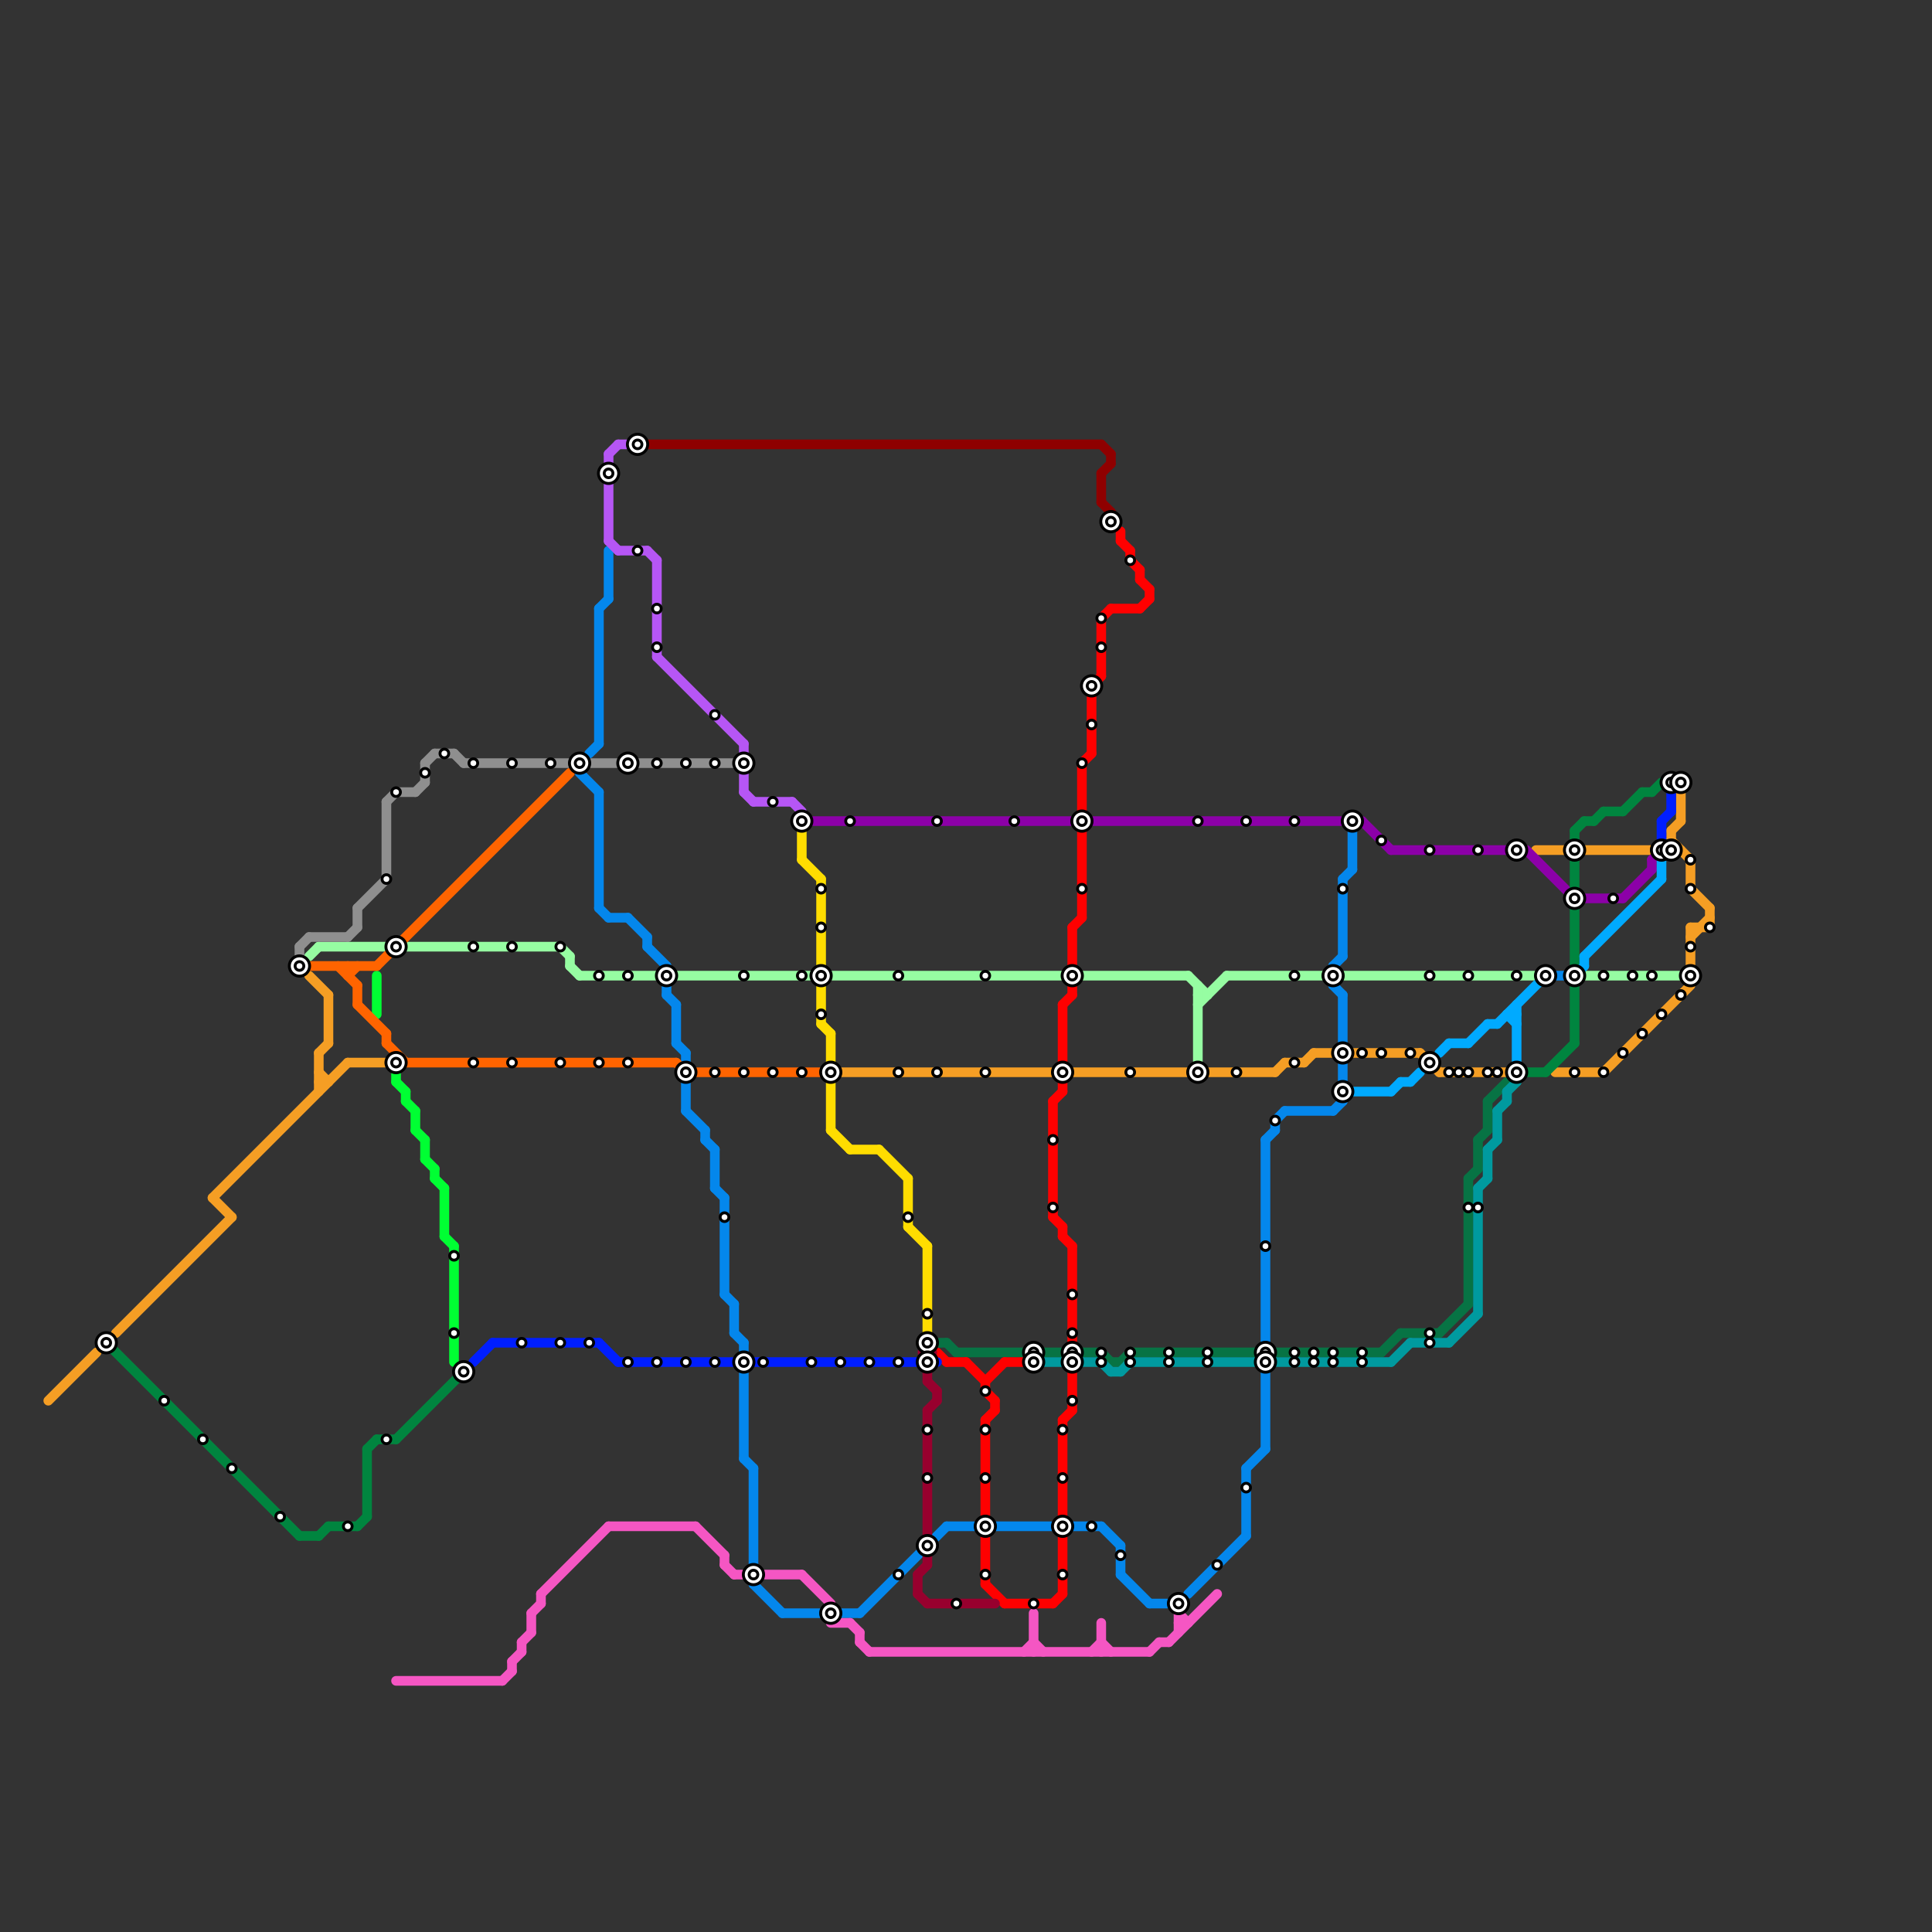 
<svg version="1.1" xmlns="http://www.w3.org/2000/svg" viewBox="0 0 200 200">
<rect x="0" y="0" width="200" height="200" fill="#333333" stroke="none"/>
<style>text { font: 1px Helvetica; font-weight: 600; white-space: pre; dominant-baseline: central; } line { stroke-width: 1; fill: none; stroke-linecap: round; stroke-linejoin: round; } .c0 { stroke: #f59e24 } .c1 { stroke: #96fda2 } .c2 { stroke: #077344 } .c3 { stroke: #ff0000 } .c4 { stroke: #0487ec } .c5 { stroke: #98002e } .c6 { stroke: #f556c3 } .c7 { stroke: #8f0000 } .c8 { stroke: #8c00a8 } .c9 { stroke: #009a9f } .c10 { stroke: #00853f } .c11 { stroke: #00aaff } .c12 { stroke: #001eff } .c13 { stroke: #00ff33 } .c14 { stroke: #8f8f8f } .c15 { stroke: #ff6400 } .c16 { stroke: #b656f5 } .c17 { stroke: #794400 } .c18 { stroke: #ffdd00 }</style><defs><g id="wm-xf"><circle r="1.2" fill="#000"/><circle r="0.9" fill="#fff"/><circle r="0.6" fill="#000"/><circle r="0.3" fill="#fff"/></g><g id="wm"><circle r="0.6" fill="#000"/><circle r="0.3" fill="#fff"/></g></defs><line class="c0" x1="175" y1="96" x2="175" y2="100"/><line class="c0" x1="166" y1="111" x2="175" y2="102"/><line class="c0" x1="159" y1="88" x2="171" y2="88"/><line class="c0" x1="175" y1="89" x2="175" y2="92"/><line class="c0" x1="132" y1="111" x2="133" y2="110"/><line class="c0" x1="135" y1="110" x2="136" y2="109"/><line class="c0" x1="175" y1="92" x2="177" y2="94"/><line class="c0" x1="133" y1="110" x2="135" y2="110"/><line class="c0" x1="173" y1="86" x2="173" y2="88"/><line class="c0" x1="33" y1="112" x2="34" y2="112"/><line class="c0" x1="36" y1="110" x2="40" y2="110"/><line class="c0" x1="87" y1="111" x2="109" y2="111"/><line class="c0" x1="12" y1="138" x2="24" y2="126"/><line class="c0" x1="175" y1="96" x2="177" y2="96"/><line class="c0" x1="32" y1="101" x2="34" y2="103"/><line class="c0" x1="22" y1="124" x2="36" y2="110"/><line class="c0" x1="175" y1="97" x2="177" y2="95"/><line class="c0" x1="111" y1="111" x2="132" y2="111"/><line class="c0" x1="173" y1="88" x2="174" y2="88"/><line class="c0" x1="33" y1="109" x2="33" y2="113"/><line class="c0" x1="34" y1="103" x2="34" y2="108"/><line class="c0" x1="147" y1="109" x2="149" y2="111"/><line class="c0" x1="174" y1="81" x2="174" y2="85"/><line class="c0" x1="161" y1="111" x2="166" y2="111"/><line class="c0" x1="33" y1="111" x2="34" y2="112"/><line class="c0" x1="22" y1="124" x2="24" y2="126"/><line class="c0" x1="5" y1="145" x2="10" y2="140"/><line class="c0" x1="149" y1="111" x2="156" y2="111"/><line class="c0" x1="173" y1="87" x2="175" y2="89"/><line class="c0" x1="177" y1="94" x2="177" y2="96"/><line class="c0" x1="33" y1="109" x2="34" y2="108"/><line class="c0" x1="173" y1="86" x2="174" y2="85"/><line class="c0" x1="136" y1="109" x2="147" y2="109"/><line class="c1" x1="124" y1="104" x2="127" y2="101"/><line class="c1" x1="42" y1="98" x2="58" y2="98"/><line class="c1" x1="58" y1="98" x2="59" y2="99"/><line class="c1" x1="164" y1="101" x2="175" y2="101"/><line class="c1" x1="124" y1="103" x2="125" y2="103"/><line class="c1" x1="123" y1="101" x2="125" y2="103"/><line class="c1" x1="32" y1="99" x2="33" y2="98"/><line class="c1" x1="59" y1="99" x2="59" y2="100"/><line class="c1" x1="33" y1="98" x2="40" y2="98"/><line class="c1" x1="139" y1="101" x2="159" y2="101"/><line class="c1" x1="60" y1="101" x2="68" y2="101"/><line class="c1" x1="124" y1="102" x2="124" y2="110"/><line class="c1" x1="127" y1="101" x2="137" y2="101"/><line class="c1" x1="70" y1="101" x2="123" y2="101"/><line class="c1" x1="59" y1="100" x2="60" y2="101"/><line class="c2" x1="117" y1="140" x2="130" y2="140"/><line class="c2" x1="99" y1="140" x2="110" y2="140"/><line class="c2" x1="153" y1="118" x2="154" y2="117"/><line class="c2" x1="112" y1="140" x2="114" y2="140"/><line class="c2" x1="98" y1="139" x2="99" y2="140"/><line class="c2" x1="154" y1="114" x2="156" y2="112"/><line class="c2" x1="152" y1="122" x2="153" y2="121"/><line class="c2" x1="149" y1="138" x2="152" y2="135"/><line class="c2" x1="143" y1="140" x2="145" y2="138"/><line class="c2" x1="114" y1="140" x2="115" y2="141"/><line class="c2" x1="115" y1="141" x2="116" y2="141"/><line class="c2" x1="153" y1="118" x2="153" y2="121"/><line class="c2" x1="145" y1="138" x2="149" y2="138"/><line class="c2" x1="132" y1="140" x2="143" y2="140"/><line class="c2" x1="96" y1="139" x2="98" y2="139"/><line class="c2" x1="116" y1="141" x2="117" y2="140"/><line class="c2" x1="152" y1="122" x2="152" y2="135"/><line class="c2" x1="154" y1="114" x2="154" y2="117"/><line class="c3" x1="102" y1="143" x2="102" y2="144"/><line class="c3" x1="104" y1="141" x2="107" y2="141"/><line class="c3" x1="110" y1="127" x2="110" y2="128"/><line class="c3" x1="111" y1="129" x2="111" y2="140"/><line class="c3" x1="102" y1="143" x2="104" y2="141"/><line class="c3" x1="118" y1="59" x2="118" y2="60"/><line class="c3" x1="97" y1="140" x2="98" y2="141"/><line class="c3" x1="109" y1="166" x2="110" y2="165"/><line class="c3" x1="102" y1="147" x2="102" y2="157"/><line class="c3" x1="110" y1="159" x2="110" y2="165"/><line class="c3" x1="102" y1="147" x2="103" y2="146"/><line class="c3" x1="110" y1="104" x2="111" y2="103"/><line class="c3" x1="102" y1="164" x2="104" y2="166"/><line class="c3" x1="111" y1="96" x2="112" y2="95"/><line class="c3" x1="103" y1="145" x2="103" y2="146"/><line class="c3" x1="112" y1="79" x2="112" y2="95"/><line class="c3" x1="112" y1="79" x2="113" y2="78"/><line class="c3" x1="115" y1="63" x2="118" y2="63"/><line class="c3" x1="117" y1="58" x2="118" y2="59"/><line class="c3" x1="116" y1="55" x2="116" y2="56"/><line class="c3" x1="111" y1="102" x2="111" y2="103"/><line class="c3" x1="109" y1="126" x2="110" y2="127"/><line class="c3" x1="109" y1="114" x2="110" y2="113"/><line class="c3" x1="110" y1="104" x2="110" y2="113"/><line class="c3" x1="113" y1="71" x2="114" y2="70"/><line class="c3" x1="113" y1="71" x2="113" y2="78"/><line class="c3" x1="114" y1="64" x2="115" y2="63"/><line class="c3" x1="109" y1="114" x2="109" y2="126"/><line class="c3" x1="104" y1="166" x2="109" y2="166"/><line class="c3" x1="118" y1="63" x2="119" y2="62"/><line class="c3" x1="111" y1="96" x2="111" y2="100"/><line class="c3" x1="110" y1="147" x2="111" y2="146"/><line class="c3" x1="111" y1="142" x2="111" y2="146"/><line class="c3" x1="117" y1="57" x2="117" y2="58"/><line class="c3" x1="102" y1="144" x2="103" y2="145"/><line class="c3" x1="110" y1="128" x2="111" y2="129"/><line class="c3" x1="114" y1="64" x2="114" y2="70"/><line class="c3" x1="110" y1="147" x2="110" y2="157"/><line class="c3" x1="118" y1="60" x2="119" y2="61"/><line class="c3" x1="98" y1="141" x2="100" y2="141"/><line class="c3" x1="100" y1="141" x2="102" y2="143"/><line class="c3" x1="102" y1="159" x2="102" y2="164"/><line class="c3" x1="119" y1="61" x2="119" y2="62"/><line class="c3" x1="116" y1="56" x2="117" y2="57"/><line class="c4" x1="75" y1="134" x2="76" y2="135"/><line class="c4" x1="63" y1="57" x2="63" y2="62"/><line class="c4" x1="62" y1="94" x2="63" y2="95"/><line class="c4" x1="132" y1="116" x2="132" y2="117"/><line class="c4" x1="139" y1="91" x2="139" y2="99"/><line class="c4" x1="63" y1="95" x2="65" y2="95"/><line class="c4" x1="77" y1="142" x2="77" y2="151"/><line class="c4" x1="138" y1="115" x2="139" y2="114"/><line class="c4" x1="119" y1="166" x2="121" y2="166"/><line class="c4" x1="139" y1="103" x2="139" y2="108"/><line class="c4" x1="131" y1="118" x2="132" y2="117"/><line class="c4" x1="65" y1="95" x2="67" y2="97"/><line class="c4" x1="78" y1="164" x2="81" y2="167"/><line class="c4" x1="62" y1="63" x2="62" y2="77"/><line class="c4" x1="61" y1="78" x2="62" y2="77"/><line class="c4" x1="76" y1="138" x2="77" y2="139"/><line class="c4" x1="71" y1="112" x2="71" y2="115"/><line class="c4" x1="81" y1="167" x2="89" y2="167"/><line class="c4" x1="62" y1="82" x2="62" y2="94"/><line class="c4" x1="116" y1="163" x2="119" y2="166"/><line class="c4" x1="70" y1="104" x2="70" y2="108"/><line class="c4" x1="89" y1="167" x2="98" y2="158"/><line class="c4" x1="132" y1="116" x2="133" y2="115"/><line class="c4" x1="77" y1="139" x2="77" y2="140"/><line class="c4" x1="70" y1="108" x2="71" y2="109"/><line class="c4" x1="67" y1="97" x2="67" y2="98"/><line class="c4" x1="71" y1="109" x2="71" y2="110"/><line class="c4" x1="98" y1="158" x2="114" y2="158"/><line class="c4" x1="138" y1="102" x2="139" y2="103"/><line class="c4" x1="133" y1="115" x2="138" y2="115"/><line class="c4" x1="138" y1="100" x2="138" y2="102"/><line class="c4" x1="67" y1="98" x2="69" y2="100"/><line class="c4" x1="73" y1="118" x2="74" y2="119"/><line class="c4" x1="77" y1="151" x2="78" y2="152"/><line class="c4" x1="62" y1="63" x2="63" y2="62"/><line class="c4" x1="60" y1="80" x2="62" y2="82"/><line class="c4" x1="78" y1="152" x2="78" y2="164"/><line class="c4" x1="139" y1="91" x2="140" y2="90"/><line class="c4" x1="114" y1="158" x2="116" y2="160"/><line class="c4" x1="73" y1="117" x2="73" y2="118"/><line class="c4" x1="131" y1="142" x2="131" y2="150"/><line class="c4" x1="76" y1="135" x2="76" y2="138"/><line class="c4" x1="74" y1="119" x2="74" y2="123"/><line class="c4" x1="129" y1="152" x2="129" y2="159"/><line class="c4" x1="123" y1="165" x2="129" y2="159"/><line class="c4" x1="74" y1="123" x2="75" y2="124"/><line class="c4" x1="75" y1="124" x2="75" y2="134"/><line class="c4" x1="116" y1="160" x2="116" y2="163"/><line class="c4" x1="140" y1="86" x2="140" y2="90"/><line class="c4" x1="69" y1="103" x2="70" y2="104"/><line class="c4" x1="131" y1="118" x2="131" y2="140"/><line class="c4" x1="139" y1="110" x2="139" y2="114"/><line class="c4" x1="69" y1="100" x2="69" y2="103"/><line class="c4" x1="161" y1="101" x2="162" y2="101"/><line class="c4" x1="71" y1="115" x2="73" y2="117"/><line class="c4" x1="138" y1="100" x2="139" y2="99"/><line class="c4" x1="129" y1="152" x2="131" y2="150"/><line class="c5" x1="95" y1="165" x2="96" y2="166"/><line class="c5" x1="97" y1="144" x2="97" y2="145"/><line class="c5" x1="95" y1="163" x2="95" y2="165"/><line class="c5" x1="96" y1="146" x2="97" y2="145"/><line class="c5" x1="96" y1="161" x2="96" y2="162"/><line class="c5" x1="96" y1="143" x2="97" y2="144"/><line class="c5" x1="96" y1="142" x2="96" y2="143"/><line class="c5" x1="96" y1="166" x2="103" y2="166"/><line class="c5" x1="95" y1="163" x2="96" y2="162"/><line class="c5" x1="96" y1="146" x2="96" y2="159"/><circle cx="96" cy="140" r="1" fill="#98002e" /><line class="c6" x1="122" y1="166" x2="122" y2="169"/><line class="c6" x1="53" y1="172" x2="54" y2="171"/><line class="c6" x1="56" y1="165" x2="63" y2="158"/><line class="c6" x1="119" y1="171" x2="120" y2="170"/><line class="c6" x1="54" y1="170" x2="54" y2="171"/><line class="c6" x1="52" y1="174" x2="53" y2="173"/><line class="c6" x1="72" y1="158" x2="75" y2="161"/><line class="c6" x1="41" y1="174" x2="52" y2="174"/><line class="c6" x1="122" y1="168" x2="123" y2="168"/><line class="c6" x1="107" y1="170" x2="108" y2="171"/><line class="c6" x1="76" y1="163" x2="77" y2="163"/><line class="c6" x1="54" y1="170" x2="55" y2="169"/><line class="c6" x1="75" y1="162" x2="76" y2="163"/><line class="c6" x1="88" y1="168" x2="89" y2="169"/><line class="c6" x1="63" y1="158" x2="72" y2="158"/><line class="c6" x1="55" y1="167" x2="56" y2="166"/><line class="c6" x1="106" y1="171" x2="107" y2="170"/><line class="c6" x1="79" y1="163" x2="83" y2="163"/><line class="c6" x1="56" y1="165" x2="56" y2="166"/><line class="c6" x1="121" y1="170" x2="126" y2="165"/><line class="c6" x1="86" y1="168" x2="88" y2="168"/><line class="c6" x1="120" y1="170" x2="121" y2="170"/><line class="c6" x1="89" y1="170" x2="90" y2="171"/><line class="c6" x1="122" y1="167" x2="123" y2="168"/><line class="c6" x1="83" y1="163" x2="86" y2="166"/><line class="c6" x1="114" y1="170" x2="115" y2="171"/><line class="c6" x1="113" y1="171" x2="114" y2="170"/><line class="c6" x1="89" y1="169" x2="89" y2="170"/><line class="c6" x1="90" y1="171" x2="119" y2="171"/><line class="c6" x1="53" y1="172" x2="53" y2="173"/><line class="c6" x1="55" y1="167" x2="55" y2="169"/><line class="c6" x1="75" y1="161" x2="75" y2="162"/><line class="c6" x1="114" y1="168" x2="114" y2="171"/><line class="c6" x1="107" y1="167" x2="107" y2="171"/><line class="c7" x1="114" y1="49" x2="114" y2="52"/><line class="c7" x1="66" y1="46" x2="114" y2="46"/><line class="c7" x1="114" y1="46" x2="115" y2="47"/><line class="c7" x1="115" y1="47" x2="115" y2="48"/><line class="c7" x1="114" y1="49" x2="115" y2="48"/><line class="c7" x1="115" y1="53" x2="115" y2="54"/><line class="c7" x1="114" y1="52" x2="115" y2="53"/><line class="c8" x1="171" y1="89" x2="172" y2="88"/><line class="c8" x1="171" y1="89" x2="171" y2="90"/><line class="c8" x1="141" y1="85" x2="144" y2="88"/><line class="c8" x1="163" y1="93" x2="168" y2="93"/><line class="c8" x1="158" y1="88" x2="163" y2="93"/><line class="c8" x1="113" y1="85" x2="141" y2="85"/><line class="c8" x1="84" y1="85" x2="111" y2="85"/><line class="c8" x1="144" y1="88" x2="158" y2="88"/><line class="c8" x1="168" y1="93" x2="171" y2="90"/><line class="c9" x1="153" y1="123" x2="154" y2="122"/><line class="c9" x1="115" y1="142" x2="116" y2="142"/><line class="c9" x1="108" y1="141" x2="114" y2="141"/><line class="c9" x1="156" y1="113" x2="157" y2="112"/><line class="c9" x1="156" y1="113" x2="156" y2="114"/><line class="c9" x1="150" y1="139" x2="153" y2="136"/><line class="c9" x1="146" y1="139" x2="150" y2="139"/><line class="c9" x1="155" y1="115" x2="155" y2="118"/><line class="c9" x1="157" y1="111" x2="157" y2="112"/><line class="c9" x1="155" y1="115" x2="156" y2="114"/><line class="c9" x1="116" y1="142" x2="117" y2="141"/><line class="c9" x1="153" y1="123" x2="153" y2="136"/><line class="c9" x1="144" y1="141" x2="146" y2="139"/><line class="c9" x1="114" y1="141" x2="115" y2="142"/><line class="c9" x1="154" y1="119" x2="155" y2="118"/><line class="c9" x1="154" y1="119" x2="154" y2="122"/><line class="c9" x1="117" y1="141" x2="144" y2="141"/><line class="c10" x1="31" y1="159" x2="33" y2="159"/><line class="c10" x1="38" y1="150" x2="38" y2="157"/><line class="c10" x1="166" y1="84" x2="168" y2="84"/><line class="c10" x1="171" y1="82" x2="172" y2="81"/><line class="c10" x1="34" y1="158" x2="37" y2="158"/><line class="c10" x1="164" y1="85" x2="165" y2="85"/><line class="c10" x1="38" y1="150" x2="39" y2="149"/><line class="c10" x1="41" y1="149" x2="48" y2="142"/><line class="c10" x1="163" y1="102" x2="163" y2="108"/><line class="c10" x1="33" y1="159" x2="34" y2="158"/><line class="c10" x1="170" y1="82" x2="171" y2="82"/><line class="c10" x1="39" y1="149" x2="41" y2="149"/><line class="c10" x1="158" y1="111" x2="160" y2="111"/><line class="c10" x1="165" y1="85" x2="166" y2="84"/><line class="c10" x1="163" y1="86" x2="163" y2="87"/><line class="c10" x1="168" y1="84" x2="170" y2="82"/><line class="c10" x1="37" y1="158" x2="38" y2="157"/><line class="c10" x1="160" y1="111" x2="163" y2="108"/><line class="c10" x1="11" y1="139" x2="31" y2="159"/><line class="c10" x1="163" y1="94" x2="163" y2="100"/><line class="c10" x1="163" y1="89" x2="163" y2="92"/><line class="c10" x1="163" y1="86" x2="164" y2="85"/><line class="c11" x1="157" y1="104" x2="157" y2="110"/><line class="c11" x1="145" y1="112" x2="146" y2="112"/><line class="c11" x1="154" y1="106" x2="155" y2="106"/><line class="c11" x1="155" y1="106" x2="160" y2="101"/><line class="c11" x1="140" y1="113" x2="144" y2="113"/><line class="c11" x1="164" y1="99" x2="164" y2="100"/><line class="c11" x1="172" y1="89" x2="172" y2="91"/><line class="c11" x1="152" y1="108" x2="154" y2="106"/><line class="c11" x1="163" y1="101" x2="164" y2="100"/><line class="c11" x1="146" y1="112" x2="147" y2="111"/><line class="c11" x1="164" y1="99" x2="172" y2="91"/><line class="c11" x1="150" y1="108" x2="152" y2="108"/><line class="c11" x1="156" y1="105" x2="157" y2="106"/><line class="c11" x1="144" y1="113" x2="145" y2="112"/><line class="c11" x1="156" y1="105" x2="157" y2="105"/><line class="c11" x1="149" y1="109" x2="150" y2="108"/><line class="c12" x1="64" y1="141" x2="97" y2="141"/><line class="c12" x1="172" y1="85" x2="173" y2="84"/><line class="c12" x1="172" y1="85" x2="172" y2="87"/><line class="c12" x1="62" y1="139" x2="64" y2="141"/><line class="c12" x1="51" y1="139" x2="62" y2="139"/><line class="c12" x1="49" y1="141" x2="51" y2="139"/><line class="c12" x1="173" y1="81" x2="173" y2="84"/><line class="c13" x1="46" y1="128" x2="47" y2="129"/><line class="c13" x1="45" y1="121" x2="45" y2="122"/><line class="c13" x1="42" y1="114" x2="43" y2="115"/><line class="c13" x1="47" y1="129" x2="47" y2="141"/><line class="c13" x1="45" y1="122" x2="46" y2="123"/><line class="c13" x1="43" y1="115" x2="43" y2="117"/><line class="c13" x1="44" y1="120" x2="45" y2="121"/><line class="c13" x1="46" y1="123" x2="46" y2="128"/><line class="c13" x1="39" y1="101" x2="39" y2="105"/><line class="c13" x1="43" y1="117" x2="44" y2="118"/><line class="c13" x1="44" y1="118" x2="44" y2="120"/><line class="c13" x1="42" y1="113" x2="42" y2="114"/><line class="c13" x1="41" y1="110" x2="41" y2="112"/><line class="c13" x1="41" y1="112" x2="42" y2="113"/><circle cx="31" cy="100" r="1" fill="#00ff33" /><line class="c14" x1="32" y1="97" x2="36" y2="97"/><line class="c14" x1="43" y1="82" x2="44" y2="81"/><line class="c14" x1="41" y1="82" x2="43" y2="82"/><line class="c14" x1="66" y1="79" x2="77" y2="79"/><line class="c14" x1="37" y1="94" x2="37" y2="96"/><line class="c14" x1="36" y1="97" x2="37" y2="96"/><line class="c14" x1="45" y1="78" x2="47" y2="78"/><line class="c14" x1="40" y1="83" x2="40" y2="91"/><line class="c14" x1="44" y1="79" x2="45" y2="78"/><line class="c14" x1="44" y1="79" x2="44" y2="81"/><line class="c14" x1="47" y1="78" x2="48" y2="79"/><line class="c14" x1="31" y1="98" x2="32" y2="97"/><line class="c14" x1="48" y1="79" x2="64" y2="79"/><line class="c14" x1="40" y1="83" x2="41" y2="82"/><line class="c14" x1="31" y1="98" x2="31" y2="99"/><line class="c14" x1="37" y1="94" x2="40" y2="91"/><circle cx="83" cy="85" r="1" fill="#8f8f8f" /><line class="c15" x1="35" y1="100" x2="37" y2="102"/><line class="c15" x1="37" y1="104" x2="40" y2="107"/><line class="c15" x1="70" y1="110" x2="71" y2="111"/><line class="c15" x1="32" y1="100" x2="39" y2="100"/><line class="c15" x1="37" y1="102" x2="37" y2="104"/><line class="c15" x1="71" y1="111" x2="86" y2="111"/><line class="c15" x1="36" y1="101" x2="37" y2="100"/><line class="c15" x1="36" y1="100" x2="36" y2="101"/><line class="c15" x1="42" y1="110" x2="70" y2="110"/><line class="c15" x1="39" y1="100" x2="59" y2="80"/><line class="c15" x1="40" y1="108" x2="42" y2="110"/><line class="c15" x1="40" y1="107" x2="40" y2="108"/><line class="c16" x1="77" y1="80" x2="77" y2="82"/><line class="c16" x1="63" y1="56" x2="64" y2="57"/><line class="c16" x1="63" y1="50" x2="63" y2="56"/><line class="c16" x1="82" y1="83" x2="83" y2="84"/><line class="c16" x1="63" y1="47" x2="64" y2="46"/><line class="c16" x1="67" y1="57" x2="68" y2="58"/><line class="c16" x1="64" y1="46" x2="65" y2="46"/><line class="c16" x1="64" y1="57" x2="67" y2="57"/><line class="c16" x1="78" y1="83" x2="82" y2="83"/><line class="c16" x1="63" y1="47" x2="63" y2="48"/><line class="c16" x1="77" y1="77" x2="77" y2="78"/><line class="c16" x1="68" y1="68" x2="77" y2="77"/><line class="c16" x1="77" y1="82" x2="78" y2="83"/><line class="c16" x1="68" y1="58" x2="68" y2="68"/><circle cx="65" cy="79" r="1" fill="#794400" /><circle cx="63" cy="49" r="1" fill="#794400" /><line class="c18" x1="94" y1="122" x2="94" y2="127"/><line class="c18" x1="83" y1="89" x2="85" y2="91"/><line class="c18" x1="91" y1="119" x2="94" y2="122"/><line class="c18" x1="88" y1="119" x2="91" y2="119"/><line class="c18" x1="86" y1="112" x2="86" y2="117"/><line class="c18" x1="96" y1="129" x2="96" y2="138"/><line class="c18" x1="94" y1="127" x2="96" y2="129"/><line class="c18" x1="85" y1="102" x2="85" y2="106"/><line class="c18" x1="86" y1="117" x2="88" y2="119"/><line class="c18" x1="85" y1="91" x2="85" y2="100"/><line class="c18" x1="85" y1="106" x2="86" y2="107"/><line class="c18" x1="83" y1="86" x2="83" y2="89"/><line class="c18" x1="86" y1="107" x2="86" y2="110"/>

<use x="102" y="101" href="#wm"/><use x="102" y="111" href="#wm"/><use x="102" y="144" href="#wm"/><use x="102" y="148" href="#wm"/><use x="102" y="153" href="#wm"/><use x="102" y="158" href="#wm-xf"/><use x="102" y="163" href="#wm"/><use x="105" y="85" href="#wm"/><use x="107" y="140" href="#wm-xf"/><use x="107" y="141" href="#wm-xf"/><use x="107" y="166" href="#wm"/><use x="109" y="118" href="#wm"/><use x="109" y="125" href="#wm"/><use x="11" y="139" href="#wm-xf"/><use x="110" y="111" href="#wm-xf"/><use x="110" y="148" href="#wm"/><use x="110" y="153" href="#wm"/><use x="110" y="158" href="#wm-xf"/><use x="110" y="163" href="#wm"/><use x="111" y="101" href="#wm-xf"/><use x="111" y="134" href="#wm"/><use x="111" y="138" href="#wm"/><use x="111" y="140" href="#wm-xf"/><use x="111" y="141" href="#wm-xf"/><use x="111" y="145" href="#wm"/><use x="112" y="79" href="#wm"/><use x="112" y="85" href="#wm-xf"/><use x="112" y="92" href="#wm"/><use x="113" y="158" href="#wm"/><use x="113" y="71" href="#wm-xf"/><use x="113" y="75" href="#wm"/><use x="114" y="140" href="#wm"/><use x="114" y="141" href="#wm"/><use x="114" y="64" href="#wm"/><use x="114" y="67" href="#wm"/><use x="115" y="54" href="#wm-xf"/><use x="116" y="161" href="#wm"/><use x="117" y="111" href="#wm"/><use x="117" y="140" href="#wm"/><use x="117" y="141" href="#wm"/><use x="117" y="58" href="#wm"/><use x="121" y="140" href="#wm"/><use x="121" y="141" href="#wm"/><use x="122" y="166" href="#wm-xf"/><use x="124" y="111" href="#wm-xf"/><use x="124" y="85" href="#wm"/><use x="125" y="140" href="#wm"/><use x="125" y="141" href="#wm"/><use x="126" y="162" href="#wm"/><use x="128" y="111" href="#wm"/><use x="129" y="154" href="#wm"/><use x="129" y="85" href="#wm"/><use x="131" y="129" href="#wm"/><use x="131" y="140" href="#wm-xf"/><use x="131" y="141" href="#wm-xf"/><use x="132" y="116" href="#wm"/><use x="134" y="101" href="#wm"/><use x="134" y="110" href="#wm"/><use x="134" y="140" href="#wm"/><use x="134" y="141" href="#wm"/><use x="134" y="85" href="#wm"/><use x="136" y="140" href="#wm"/><use x="136" y="141" href="#wm"/><use x="138" y="101" href="#wm-xf"/><use x="138" y="140" href="#wm"/><use x="138" y="141" href="#wm"/><use x="139" y="109" href="#wm-xf"/><use x="139" y="113" href="#wm-xf"/><use x="139" y="92" href="#wm"/><use x="140" y="85" href="#wm-xf"/><use x="141" y="109" href="#wm"/><use x="141" y="140" href="#wm"/><use x="141" y="141" href="#wm"/><use x="143" y="109" href="#wm"/><use x="143" y="87" href="#wm"/><use x="146" y="109" href="#wm"/><use x="148" y="101" href="#wm"/><use x="148" y="110" href="#wm-xf"/><use x="148" y="138" href="#wm"/><use x="148" y="139" href="#wm"/><use x="148" y="88" href="#wm"/><use x="150" y="111" href="#wm"/><use x="151" y="111" href="#wm"/><use x="152" y="101" href="#wm"/><use x="152" y="111" href="#wm"/><use x="152" y="125" href="#wm"/><use x="153" y="125" href="#wm"/><use x="153" y="88" href="#wm"/><use x="154" y="111" href="#wm"/><use x="155" y="111" href="#wm"/><use x="157" y="101" href="#wm"/><use x="157" y="111" href="#wm-xf"/><use x="157" y="88" href="#wm-xf"/><use x="160" y="101" href="#wm-xf"/><use x="163" y="101" href="#wm-xf"/><use x="163" y="111" href="#wm"/><use x="163" y="88" href="#wm-xf"/><use x="163" y="93" href="#wm-xf"/><use x="166" y="101" href="#wm"/><use x="166" y="111" href="#wm"/><use x="167" y="93" href="#wm"/><use x="168" y="109" href="#wm"/><use x="169" y="101" href="#wm"/><use x="17" y="145" href="#wm"/><use x="170" y="107" href="#wm"/><use x="171" y="101" href="#wm"/><use x="172" y="105" href="#wm"/><use x="172" y="88" href="#wm-xf"/><use x="173" y="81" href="#wm-xf"/><use x="173" y="88" href="#wm-xf"/><use x="174" y="103" href="#wm"/><use x="174" y="81" href="#wm-xf"/><use x="175" y="101" href="#wm-xf"/><use x="175" y="89" href="#wm"/><use x="175" y="92" href="#wm"/><use x="175" y="98" href="#wm"/><use x="177" y="96" href="#wm"/><use x="21" y="149" href="#wm"/><use x="24" y="152" href="#wm"/><use x="29" y="157" href="#wm"/><use x="31" y="100" href="#wm-xf"/><use x="36" y="158" href="#wm"/><use x="40" y="149" href="#wm"/><use x="40" y="91" href="#wm"/><use x="41" y="110" href="#wm-xf"/><use x="41" y="82" href="#wm"/><use x="41" y="98" href="#wm-xf"/><use x="44" y="80" href="#wm"/><use x="46" y="78" href="#wm"/><use x="47" y="130" href="#wm"/><use x="47" y="138" href="#wm"/><use x="48" y="142" href="#wm-xf"/><use x="49" y="110" href="#wm"/><use x="49" y="79" href="#wm"/><use x="49" y="98" href="#wm"/><use x="53" y="110" href="#wm"/><use x="53" y="79" href="#wm"/><use x="53" y="98" href="#wm"/><use x="54" y="139" href="#wm"/><use x="57" y="79" href="#wm"/><use x="58" y="110" href="#wm"/><use x="58" y="139" href="#wm"/><use x="58" y="98" href="#wm"/><use x="60" y="79" href="#wm-xf"/><use x="61" y="139" href="#wm"/><use x="62" y="101" href="#wm"/><use x="62" y="110" href="#wm"/><use x="63" y="49" href="#wm-xf"/><use x="65" y="101" href="#wm"/><use x="65" y="110" href="#wm"/><use x="65" y="141" href="#wm"/><use x="65" y="79" href="#wm-xf"/><use x="66" y="46" href="#wm-xf"/><use x="66" y="57" href="#wm"/><use x="68" y="141" href="#wm"/><use x="68" y="63" href="#wm"/><use x="68" y="67" href="#wm"/><use x="68" y="79" href="#wm"/><use x="69" y="101" href="#wm-xf"/><use x="71" y="111" href="#wm-xf"/><use x="71" y="141" href="#wm"/><use x="71" y="79" href="#wm"/><use x="74" y="111" href="#wm"/><use x="74" y="141" href="#wm"/><use x="74" y="74" href="#wm"/><use x="74" y="79" href="#wm"/><use x="75" y="126" href="#wm"/><use x="77" y="101" href="#wm"/><use x="77" y="111" href="#wm"/><use x="77" y="141" href="#wm-xf"/><use x="77" y="79" href="#wm-xf"/><use x="78" y="163" href="#wm-xf"/><use x="79" y="141" href="#wm"/><use x="80" y="111" href="#wm"/><use x="80" y="83" href="#wm"/><use x="83" y="101" href="#wm"/><use x="83" y="111" href="#wm"/><use x="83" y="85" href="#wm-xf"/><use x="84" y="141" href="#wm"/><use x="85" y="101" href="#wm-xf"/><use x="85" y="105" href="#wm"/><use x="85" y="92" href="#wm"/><use x="85" y="96" href="#wm"/><use x="86" y="111" href="#wm-xf"/><use x="86" y="167" href="#wm-xf"/><use x="87" y="141" href="#wm"/><use x="88" y="85" href="#wm"/><use x="90" y="141" href="#wm"/><use x="93" y="101" href="#wm"/><use x="93" y="111" href="#wm"/><use x="93" y="141" href="#wm"/><use x="93" y="163" href="#wm"/><use x="94" y="126" href="#wm"/><use x="96" y="136" href="#wm"/><use x="96" y="139" href="#wm-xf"/><use x="96" y="141" href="#wm-xf"/><use x="96" y="148" href="#wm"/><use x="96" y="153" href="#wm"/><use x="96" y="160" href="#wm-xf"/><use x="97" y="111" href="#wm"/><use x="97" y="85" href="#wm"/><use x="99" y="166" href="#wm"/>
</svg>

